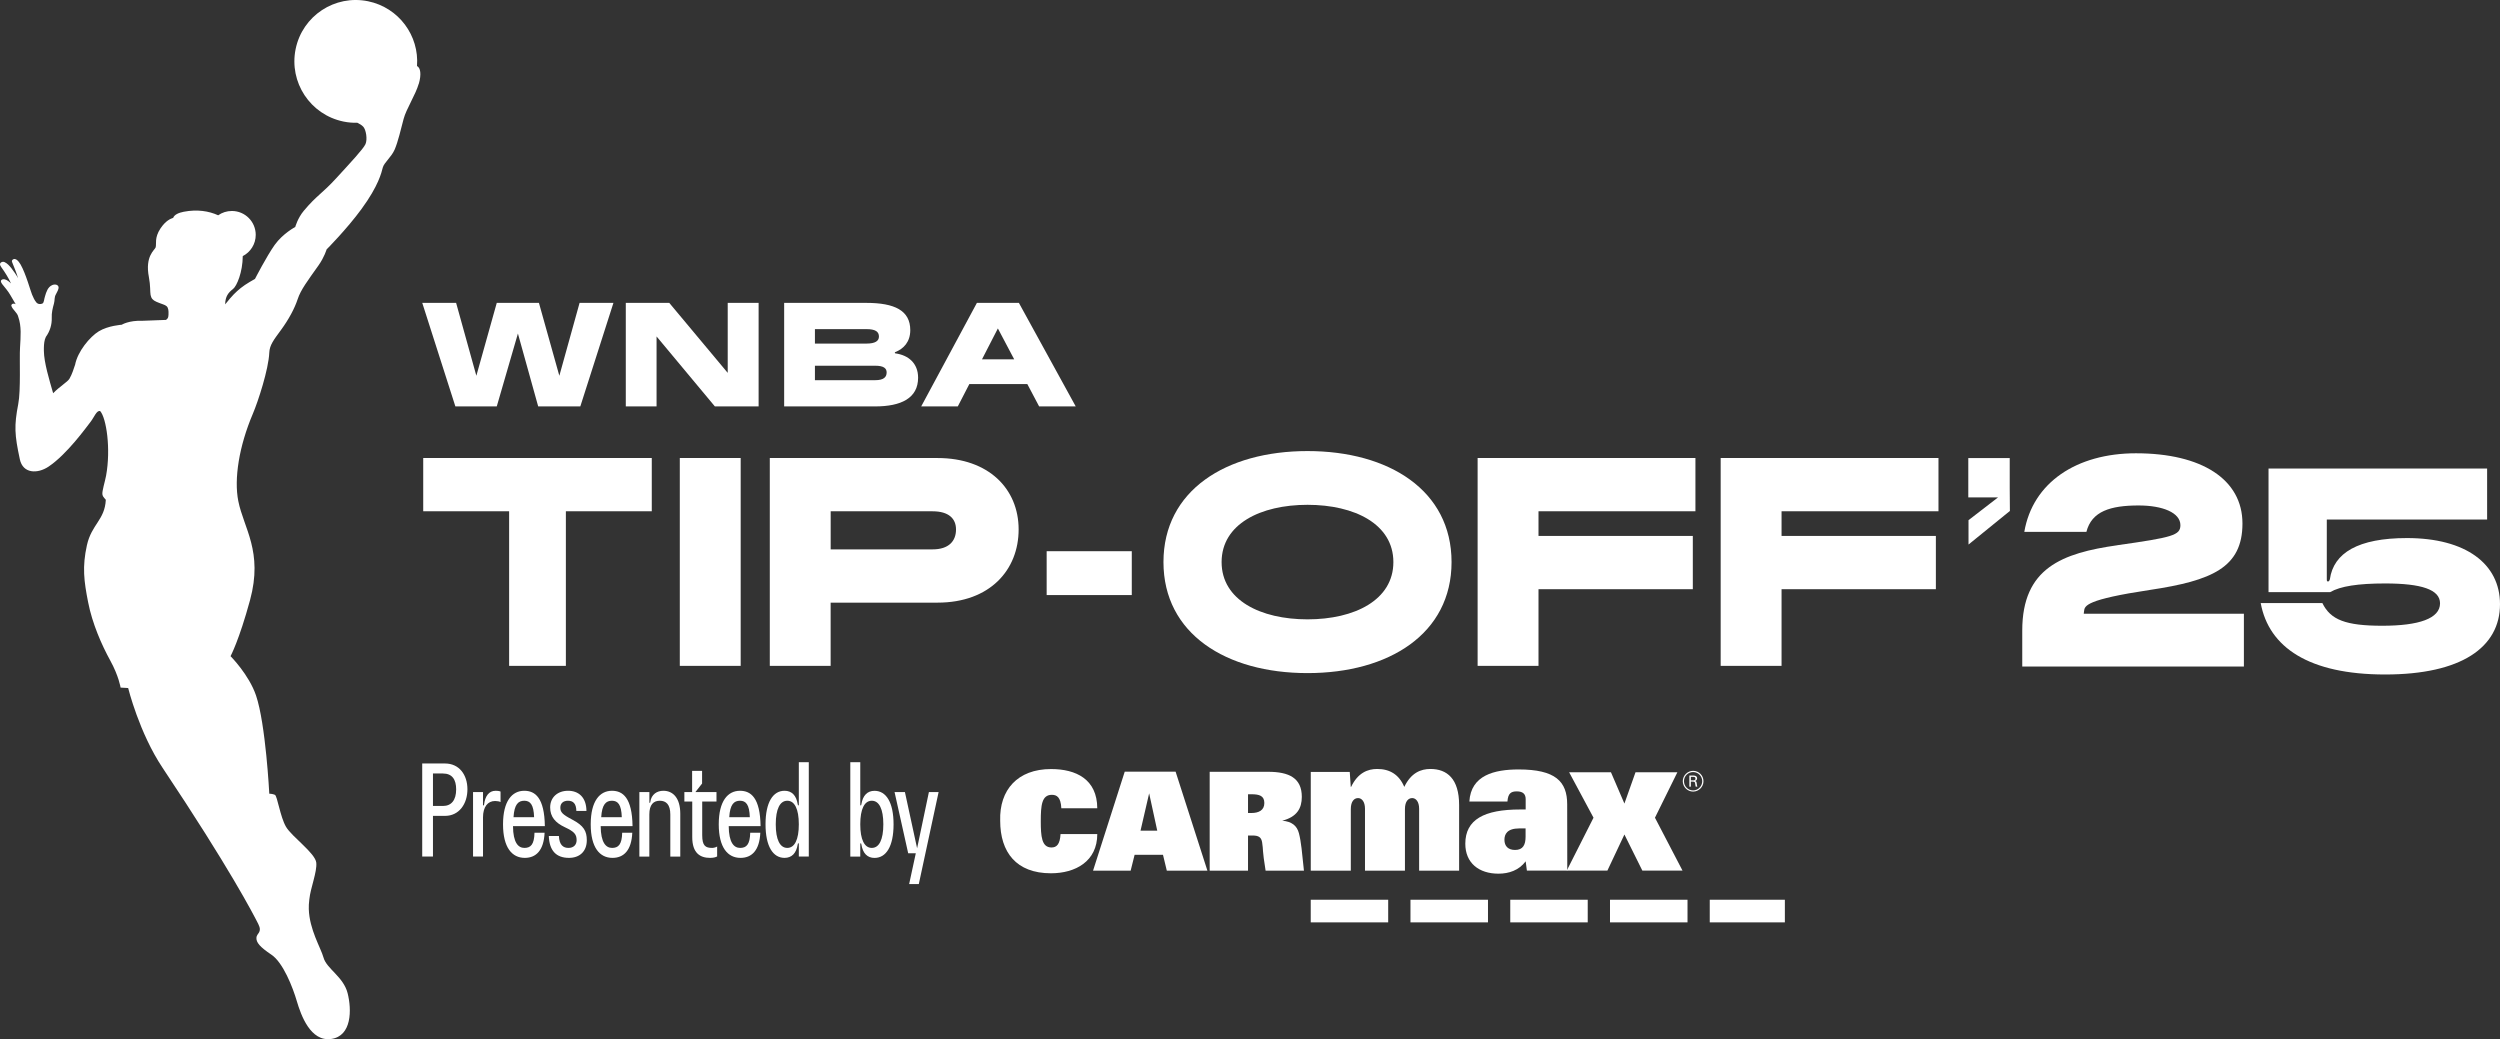 <?xml version="1.0" encoding="UTF-8"?>
<svg id="Layer_1" xmlns="http://www.w3.org/2000/svg" version="1.1" viewBox="0 0 574.47 238.79">
  <rect x="0" y="0" width="574.47" height="238.79" fill="#333333" stroke="none"/>
  <!-- Generator: Adobe Illustrator 29.5.0, SVG Export Plug-In . SVG Version: 2.1.0 Build 137)  -->
  <defs>
    <style>
      .st0 {
        fill-rule: evenodd;
      }

      .st0, .st1 {
        fill: #fff;
      }
    </style>
  </defs>
  <g>
    <path class="st1" d="M99.49,185.2h2.29c1.96,0,3.04-1.35,3.04-3.82,0-2.23-.9-3.64-3.04-3.64h-2.29v7.47h0ZM99.49,187.49v9.33h-2.47v-21.38h5.24c3.25,0,5.15,2.59,5.15,5.93s-1.9,6.11-5.15,6.11h-2.77Z"/>
    <path class="st1" d="M108.7,182.01h2.29v2.92c0,.12.03.15.12.15.06,0,.12-.03.12-.15.21-1.96,1.11-3.22,2.65-3.22.36,0,.81.03,1.14.18v2.41c-.3-.15-.75-.24-1.26-.24-1.69,0-2.77,1.36-2.77,3.76v9h-2.29v-14.81h0Z"/>
    <path class="st1" d="M118,187.79h4.73c-.09-2.92-.9-3.79-2.26-3.79s-2.29.81-2.47,3.79h0ZM120.59,197.13c-2.92,0-5-2.35-5-7.71s2.08-7.71,4.88-7.71c2.5,0,4.64,1.6,4.73,8.13h-7.32c.03,3.79,1.2,5,2.62,5s2.26-.75,2.32-3.49h2.32c-.18,4.06-1.96,5.78-4.55,5.78h0Z"/>
    <path class="st1" d="M132.5,193.06c0-1.35-.54-1.96-2.71-2.98-2.17-1.02-3.37-2.38-3.37-4.55,0-2.32,1.72-3.82,4.12-3.82s4.19,1.48,4.22,4.64h-2.32c-.03-1.72-.75-2.35-1.93-2.35-1.05,0-1.75.57-1.75,1.57,0,1.05.45,1.57,2.74,2.77,2.65,1.39,3.34,2.65,3.34,4.73,0,2.62-1.69,4.06-4.09,4.06-2.95,0-4.52-1.66-4.64-5.03h2.32c.09,2.11,1.02,2.74,2.2,2.74s1.87-.72,1.87-1.78h0Z"/>
    <path class="st1" d="M138.15,187.79h4.73c-.09-2.92-.9-3.79-2.26-3.79s-2.29.81-2.47,3.79h0ZM140.74,197.13c-2.92,0-5-2.35-5-7.71s2.08-7.71,4.88-7.71c2.5,0,4.64,1.6,4.73,8.13h-7.32c.03,3.79,1.2,5,2.62,5s2.26-.75,2.32-3.49h2.32c-.18,4.06-1.96,5.78-4.55,5.78h0Z"/>
    <path class="st1" d="M146.93,182.01h2.29v2.29c0,.15.03.21.09.21s.09-.06.12-.21c.24-1.81,1.57-2.59,3.01-2.59,2.2,0,3.88,1.66,3.88,5.27v9.85h-2.29v-9.67c0-2.29-.96-3.16-2.41-3.16s-2.41.87-2.41,3.16v9.67h-2.29v-14.81h.01Z"/>
    <path class="st1" d="M163.16,197.13c-2.29,0-4.09-1.11-4.09-4.76v-8.19h-1.81v-2.17h1.78v-4.88h2.29v2.92l-1.54,1.96h4.85v2.17h-3.28v7.74c0,2.44.75,2.92,2.29,2.92.39,0,.99-.18,1.14-.33v2.29c-.36.21-.93.33-1.63.33h0Z"/>
    <path class="st1" d="M167.57,187.79h4.73c-.09-2.92-.9-3.79-2.26-3.79s-2.29.81-2.47,3.79h0ZM170.16,197.13c-2.92,0-5-2.35-5-7.71s2.08-7.71,4.88-7.71c2.5,0,4.64,1.6,4.73,8.13h-7.32c.03,3.79,1.2,5,2.62,5s2.26-.75,2.32-3.49h2.32c-.18,4.06-1.96,5.78-4.55,5.78h0Z"/>
    <path class="st1" d="M178.26,189.42c0,3.52.96,5.42,2.65,5.42s2.65-1.9,2.65-5.42-.96-5.42-2.65-5.42-2.65,1.9-2.65,5.42h0ZM183.56,193.97c0-.15-.03-.21-.12-.21-.06,0-.09.06-.12.21-.33,2.14-1.42,3.16-3.04,3.16-2.65,0-4.37-2.62-4.37-7.71s1.72-7.71,4.37-7.71c1.63,0,2.71,1.02,3.04,3.16.03.15.06.21.12.21.09,0,.12-.06.12-.21v-9.73h2.29v21.68h-2.29v-2.86h0Z"/>
    <path class="st1" d="M197.68,189.42c0,3.52.96,5.42,2.65,5.42s2.65-1.9,2.65-5.42-.96-5.42-2.65-5.42-2.65,1.9-2.65,5.42h0ZM195.39,196.83v-21.68h2.29v9.73c0,.15.03.21.12.21.06,0,.09-.06.12-.21.33-2.14,1.42-3.16,3.04-3.16,2.65,0,4.37,2.62,4.37,7.71s-1.72,7.71-4.37,7.71c-1.63,0-2.71-1.02-3.04-3.16-.03-.15-.06-.21-.12-.21-.09,0-.12.06-.12.21v2.86h-2.29Z"/>
    <polygon class="st1" points="210.44 196.07 208.69 196.07 205.56 182.01 207.94 182.01 210.74 194.93 213.45 182.01 215.68 182.01 211.13 203.15 208.91 203.15 210.44 196.07 210.44 196.07"/>
    <polygon class="st1" points="301.19 206.75 318.99 206.75 318.99 211.95 301.19 211.95 301.19 206.75 301.19 206.75 301.19 206.75"/>
    <polygon class="st1" points="324.11 206.75 341.92 206.75 341.92 211.95 324.11 211.95 324.11 206.75 324.11 206.75 324.11 206.75"/>
    <polygon class="st1" points="347.04 206.75 364.84 206.75 364.84 211.95 347.04 211.95 347.04 206.75 347.04 206.75 347.04 206.75"/>
    <polygon class="st1" points="369.96 206.75 387.77 206.75 387.77 211.95 369.96 211.95 369.96 206.75 369.96 206.75 369.96 206.75"/>
    <polygon class="st1" points="392.88 206.75 410.14 206.75 410.14 211.95 392.88 211.95 392.88 206.75 392.88 206.75 392.88 206.75"/>
    <path class="st1" d="M301.21,200.07h9.19v-14.15c0-1.81.8-2.53,1.67-2.53s1.59.86,1.59,2.44v14.24h9.18v-14.15c0-1.81.8-2.53,1.67-2.53s1.59.86,1.59,2.44v14.24h9.19v-15.1c0-6.01-2.77-8.27-6.6-8.27-2.17,0-4.44.86-6,4.12-1.18-2.8-3.3-4.12-6.22-4.12-2.16,0-4.44.86-6,4.12h-.08l-.23-3.44h-8.96v22.7h0Z"/>
    <path class="st1" d="M243.7,191.65c-.13,2.39-.91,3.09-2.08,3.09-2.27,0-2.46-2.58-2.46-6.05,0-3.65.22-6.05,2.55-6.05,1.1,0,2.05.51,2.17,3.09h8.26c-.03-6.68-4.88-9.01-10.62-9.01-7.69,0-11.91,4.79-11.69,11.88,0,7.22,3.69,12.07,11.66,12.07,5.64,0,10.65-2.74,10.65-9.01h-8.44Z"/>
    <path class="st0" d="M277.97,200.07h8.81v-8.08h1.04c1.45,0,2.01.44,2.2,1.57.31,1.95-.02,1.42.8,6.51h8.81c-.43-4.14-.64-6.64-1.15-8.59-.44-1.73-1.64-2.71-3.84-2.89,3.4-.88,4.5-2.86,4.5-5.48,0-4.28-2.86-5.76-7.74-5.76h-13.43v22.72h0ZM286.78,186.82v-4.31h.82c1.76,0,2.93.35,2.93,2.01s-1.26,2.3-2.99,2.3h-.76Z"/>
    <path class="st0" d="M251.18,200.07h8.63l.91-3.65h6.52l.88,3.65h9.33l-7.31-22.75h-11.69l-7.28,22.75h.01ZM262.08,190.87l1.98-8.57,1.86,8.57h-3.84Z"/>
    <polygon class="st1" points="377.39 200.05 386.62 200.05 380.29 187.9 385.44 177.46 375.82 177.46 373.27 184.65 370.18 177.46 360.57 177.46 366.17 187.9 360.02 200.05 369.36 200.05 373.27 191.76 377.39 200.05 377.39 200.05 377.39 200.05"/>
    <path class="st0" d="M389.06,177.41c1.18,0,2.09.97,2.09,2.1s-.94,2.12-2.09,2.12-2.1-.93-2.1-2.12.95-2.1,2.1-2.1h0ZM389.06,177.13c-1.27,0-2.38,1.05-2.38,2.38s1.1,2.39,2.38,2.39,2.38-1.06,2.38-2.39-1.07-2.38-2.38-2.38h0ZM388.54,178.52h.55c.19,0,.51,0,.51.4s-.33.39-.51.39h-.55v-.79h0ZM388.19,180.77h.35v-1.16h.44c.42,0,.52.1.55.49.05.4.08.5.13.67h.37c-.09-.25-.11-.49-.15-.81s-.12-.43-.39-.49c.48-.14.48-.54.48-.62,0-.64-.68-.64-.87-.64h-.91v2.56h0Z"/>
    <path class="st0" d="M350.58,186.01h-1.27c-8.23,0-12.6,2.29-12.6,7.87,0,4.45,3.15,6.88,7.61,6.88,2.41,0,4.72-.77,6.26-2.84l.28,2.13h9.28l-.02-15.23c0-5.26-2.71-8.01-11.15-8.01-5.56,0-10.98,1.31-11.33,7.38h8.75c.13-1.89.83-2.34,2.14-2.34,1.49,0,2.05.67,2.05,1.8v2.34h0v.02ZM350.56,192.25c0,1.84-.57,3.06-2.41,3.06-1.62,0-2.45-.9-2.45-2.34,0-1.26.61-2.61,3.41-2.61h1.45v1.89h0Z"/>
  </g>
  <g>
    <path class="st1" d="M96.22,19.25c-.73,2.54-2.88,5.8-3.48,8.1-.61,2.3-1.27,5.19-2.04,6.99-.77,1.79-2.43,3-2.74,4.16-.3,1.14-.95,4.15-4.89,9.53-3.45,4.71-8.02,9.28-8.02,9.28,0,0-.51,1.76-1.84,3.65-2.52,3.56-4.11,5.64-4.81,7.79-.71,2.15-2.05,4.64-3.82,7.06-1.66,2.27-2.63,3.47-2.7,5.23-.16,3.8-2.56,11.19-3.79,14.07-3.15,7.42-4.35,14.92-3.33,20.03,1.24,6.24,5.73,11.59,2.7,22.75-2.52,9.27-4.48,12.89-4.48,12.89,0,0,4.22,4.24,5.85,9.02,2.24,6.61,3.05,22.58,3.05,22.58,0,0,.74.01,1.29.26.56.25,1.21,5.06,2.56,7.36,1.35,2.29,6.73,6.05,6.95,8.24.2,2.15-1.31,5.69-1.6,8.43-.1.93-.15,1.54-.12,2.21.14,4.75,2.76,8.91,3.38,11.15.7,2.58,4.58,4.4,5.54,8.19s.98,9.86-3.78,10.52c-4.75.67-6.94-5.47-7.88-8.65-.93-3.2-3.17-8.93-5.86-10.72-2.67-1.8-3.47-2.78-3.44-3.87.03-1.1,1.46-1.17.41-3.22-1.19-2.34-6.49-12.64-21.98-35.86-5.37-8.04-7.9-18.32-7.9-18.32l-1.74-.1s-.4-2.63-2.38-6.23-4.13-8.5-5.08-13.38c-.96-4.88-1.38-8.13-.28-13.1,1.07-4.81,4.1-5.81,4.34-10.4,0-.21-.67-.55-.78-1.3-.11-.74.61-2.97.85-4.31,1.12-6.16.06-13.23-1.36-14.82-.81-.25-1.39,1.42-2.19,2.45-1.02,1.3-5.43,7.47-9.67,10.31-2.54,1.7-5.89,1.64-6.6-1.67-1.22-5.7-1.33-7.69-.37-12.7.62-3.2.25-10.31.41-12.96.15-2.66.36-4.88-.4-7.07-.22-1.03-1.28-1.58-1.6-2.56,0-.54.67-.59,1.01-.35-.42-.69-.81-1.4-1.23-2.1-.53-.93-1.25-1.74-1.91-2.57-.15-.23-.33-.5-.24-.78.17-.29.56-.34.86-.27.57.14,1.03.55,1.45.94-.61-1.31-1.37-2.53-2.22-3.7-.14-.25-.4-.53-.3-.84.14-.4.67-.54,1.03-.36.63.29,1.1.83,1.54,1.36.55.75,1.13,1.5,1.56,2.33-.37-1.27-.9-2.49-1.38-3.72-.19-.44.38-.81.76-.65.58.18.88.76,1.2,1.23,1.23,2.15,2.32,6.2,2.63,6.9.31.7.51,1.21.95,1.76.36.49,1.02.51,1.43.31.41-.21.36-.99.61-1.7.28-.96.64-2.1,1.63-2.53.5-.24,1.35-.21,1.48.45.03.6-.36,1.1-.6,1.63-.44.74-.23,1.32-.46,2.14-.3,1.06-.57,2.17-.51,3.29.05,1.59-.43,3.11-1.35,4.38-.37.74-.44,1.67-.46,2.51,0,.12,0,.6,0,.71.03,2.69,1.24,6.63,2.13,9.73,1.45-1.52,3.33-2.61,3.75-3.34.65-1.14.89-2.06,1.3-3.23.58-3.01,3.35-6.38,5.44-7.66,2.15-1.31,5.27-1.51,5.27-1.51,0,0,1.62-1.03,4.82-.91l5.33-.2c.28-.15.48-.42.54-.71.04-.21.09-.68.06-1.17,0-.17-.03-.36-.06-.52-.13-.69-.49-.93-1.24-1.19-.54-.2-.99-.35-1.5-.58-.8-.37-1.16-.74-1.32-1.56-.14-.71-.01-2.15-.39-4.1-.94-4.83,1.34-6.22,1.55-6.83.25-.81-.34-2.15,1.1-4.34,1.22-1.82,2.31-2.24,2.93-2.45.26-.76,1.33-1.19,2.42-1.4,3.09-.6,5.78-.17,7.92.81.89-.63,1.97-.99,3.15-.99,3.03,0,5.48,2.46,5.48,5.49,0,2.13-1.21,3.97-2.98,4.88-.02,3.7-1.38,6.9-2.23,7.55-1.1.85-1.79,1.72-1.81,3.54,1.7-2.14,2.4-2.78,3.56-3.74,1.11-.92,3.29-2.11,3.29-2.11,0,0,2.65-5.17,4.53-7.82,1.9-2.64,4.72-4.11,4.72-4.11,0,0,.54-2.02,1.97-3.73,2.98-3.56,4.18-3.9,7.47-7.5,3.27-3.57,6.2-6.7,6.7-7.81.49-1.1.13-3.32-.52-4.01-.34-.36-.82-.65-1.35-.9-1.05.03-2.12-.06-3.19-.28-7.63-1.57-12.55-9.02-10.99-16.66,1.56-7.64,9.02-12.55,16.65-10.98,7.05,1.45,11.78,7.91,11.24,14.88.82.4,1.03,1.93.43,4.03"/>
    <polygon class="st1" points="128.53 86.35 123.84 69.6 114.15 69.6 109.46 86.35 104.81 69.6 97.03 69.6 104.64 93.39 114.15 93.39 119.01 76.64 123.67 93.39 133.35 93.39 140.96 69.6 133.18 69.6 128.53 86.35 128.53 86.35"/>
    <path class="st1" d="M201.13,87.36h-13.87v-3.32h13.87c1.94,0,2.61.6,2.61,1.54,0,1.07-.67,1.78-2.61,1.78h0ZM187.26,75.63h11.86c2.01,0,2.85.57,2.85,1.71,0,1-.84,1.61-2.85,1.61h-11.86v-3.32h0ZM205.75,81.19c-.07,0-.13-.03-.13-.13,0-.07.03-.13.13-.17,1.88-.74,3.42-2.31,3.42-5.03,0-4.52-3.62-6.26-10.09-6.26h-18.89v23.79h20.9c5.96,0,9.88-1.88,9.88-6.6,0-3.32-2.24-5.19-5.23-5.59h0Z"/>
    <path class="st1" d="M225.65,82.57l3.65-7.1,3.75,7.1h-7.4ZM234.13,69.6h-9.65l-12.8,23.79h8.41l2.65-5.13h13.33l2.71,5.13h8.41l-13.06-23.79h0Z"/>
    <polygon class="st1" points="167.22 85.68 153.79 69.6 143.8 69.6 143.8 93.39 150.87 93.39 150.87 77.31 164.27 93.39 174.32 93.39 174.32 69.6 167.22 69.6 167.22 85.68 167.22 85.68"/>
    <polygon class="st1" points="452.29 105.26 461.81 105.26 461.81 112.23 461.85 117.41 452.34 125.13 452.34 119.53 459.12 114.3 452.29 114.3 452.29 105.26 452.29 105.26"/>
    <path class="st1" d="M130.03,153.01v-35.53h19.74v-12.24h-52.52v12.24h19.74v35.53h13.04ZM156.21,153.01h13.99v-47.76h-13.99v47.76h0ZM215.44,138.48c12.04,0,18.63-7.53,18.63-16.82s-6.86-16.41-18.63-16.41h-38.55v47.76h13.98v-14.53h24.57ZM190.88,117.49h23.42c3.7,0,5.38,1.68,5.38,4.17,0,2.69-1.68,4.58-5.38,4.58h-23.42v-8.75h0ZM240.51,136.74h19.56v-10.08h-19.56v10.08h0ZM353.53,135.39h35.46v-12.24h-35.46v-5.66h36.06v-12.24h-50.05v47.76h13.99v-17.63h0ZM409.38,135.39h35.46v-12.24h-35.46v-5.66h36.06v-12.24h-50.05v47.76h13.99v-17.63h0Z"/>
    <path class="st1" d="M280.71,129.16c0,8.73,8.93,13.16,19.74,13.16s19.73-4.43,19.73-13.16-8.93-13.16-19.73-13.16-19.74,4.43-19.74,13.16h0ZM333.55,129.16c0,16.45-14.36,25.51-33.1,25.51s-33.1-9.06-33.1-25.51,14.36-25.51,33.1-25.51,33.1,9.06,33.1,25.51h0Z"/>
    <path class="st1" d="M486.56,125.28c12.67-1.8,14.47-2.27,14.47-4.6,0-2.87-4.07-4.53-9.6-4.53-6.46,0-10.8,1.33-12,6.07h-14.27c1.93-11.33,12-18.06,25.66-18.06,15.13,0,24.47,6,24.47,16.13s-7,13.13-21.27,15.27c-14.6,2.2-15,3.6-15.13,4.87l-.07.6h36.8v12.13h-50.93v-8.27c0-14.4,9.2-17.8,21.86-19.6h.01Z"/>
    <path class="st1" d="M534.67,119.39v13.65c0,.33,0,.58.26.58.13,0,.32-.07.45-.52.84-6.05,6.5-9.46,17.71-9.46,13.52,0,21.38,5.92,21.38,15.19,0,9.92-8.89,16.16-26.4,16.16s-26.72-6.24-28.59-16.42h14.17c1.87,3.86,5.35,5.22,13.78,5.22s13.26-1.67,13.26-5.15c0-3.16-4.25-4.57-12.62-4.57-6.24,0-10.3.64-12.62,1.99h-14.17v-28.4h50.23v11.72h-36.84Z"/>
  </g>
</svg>